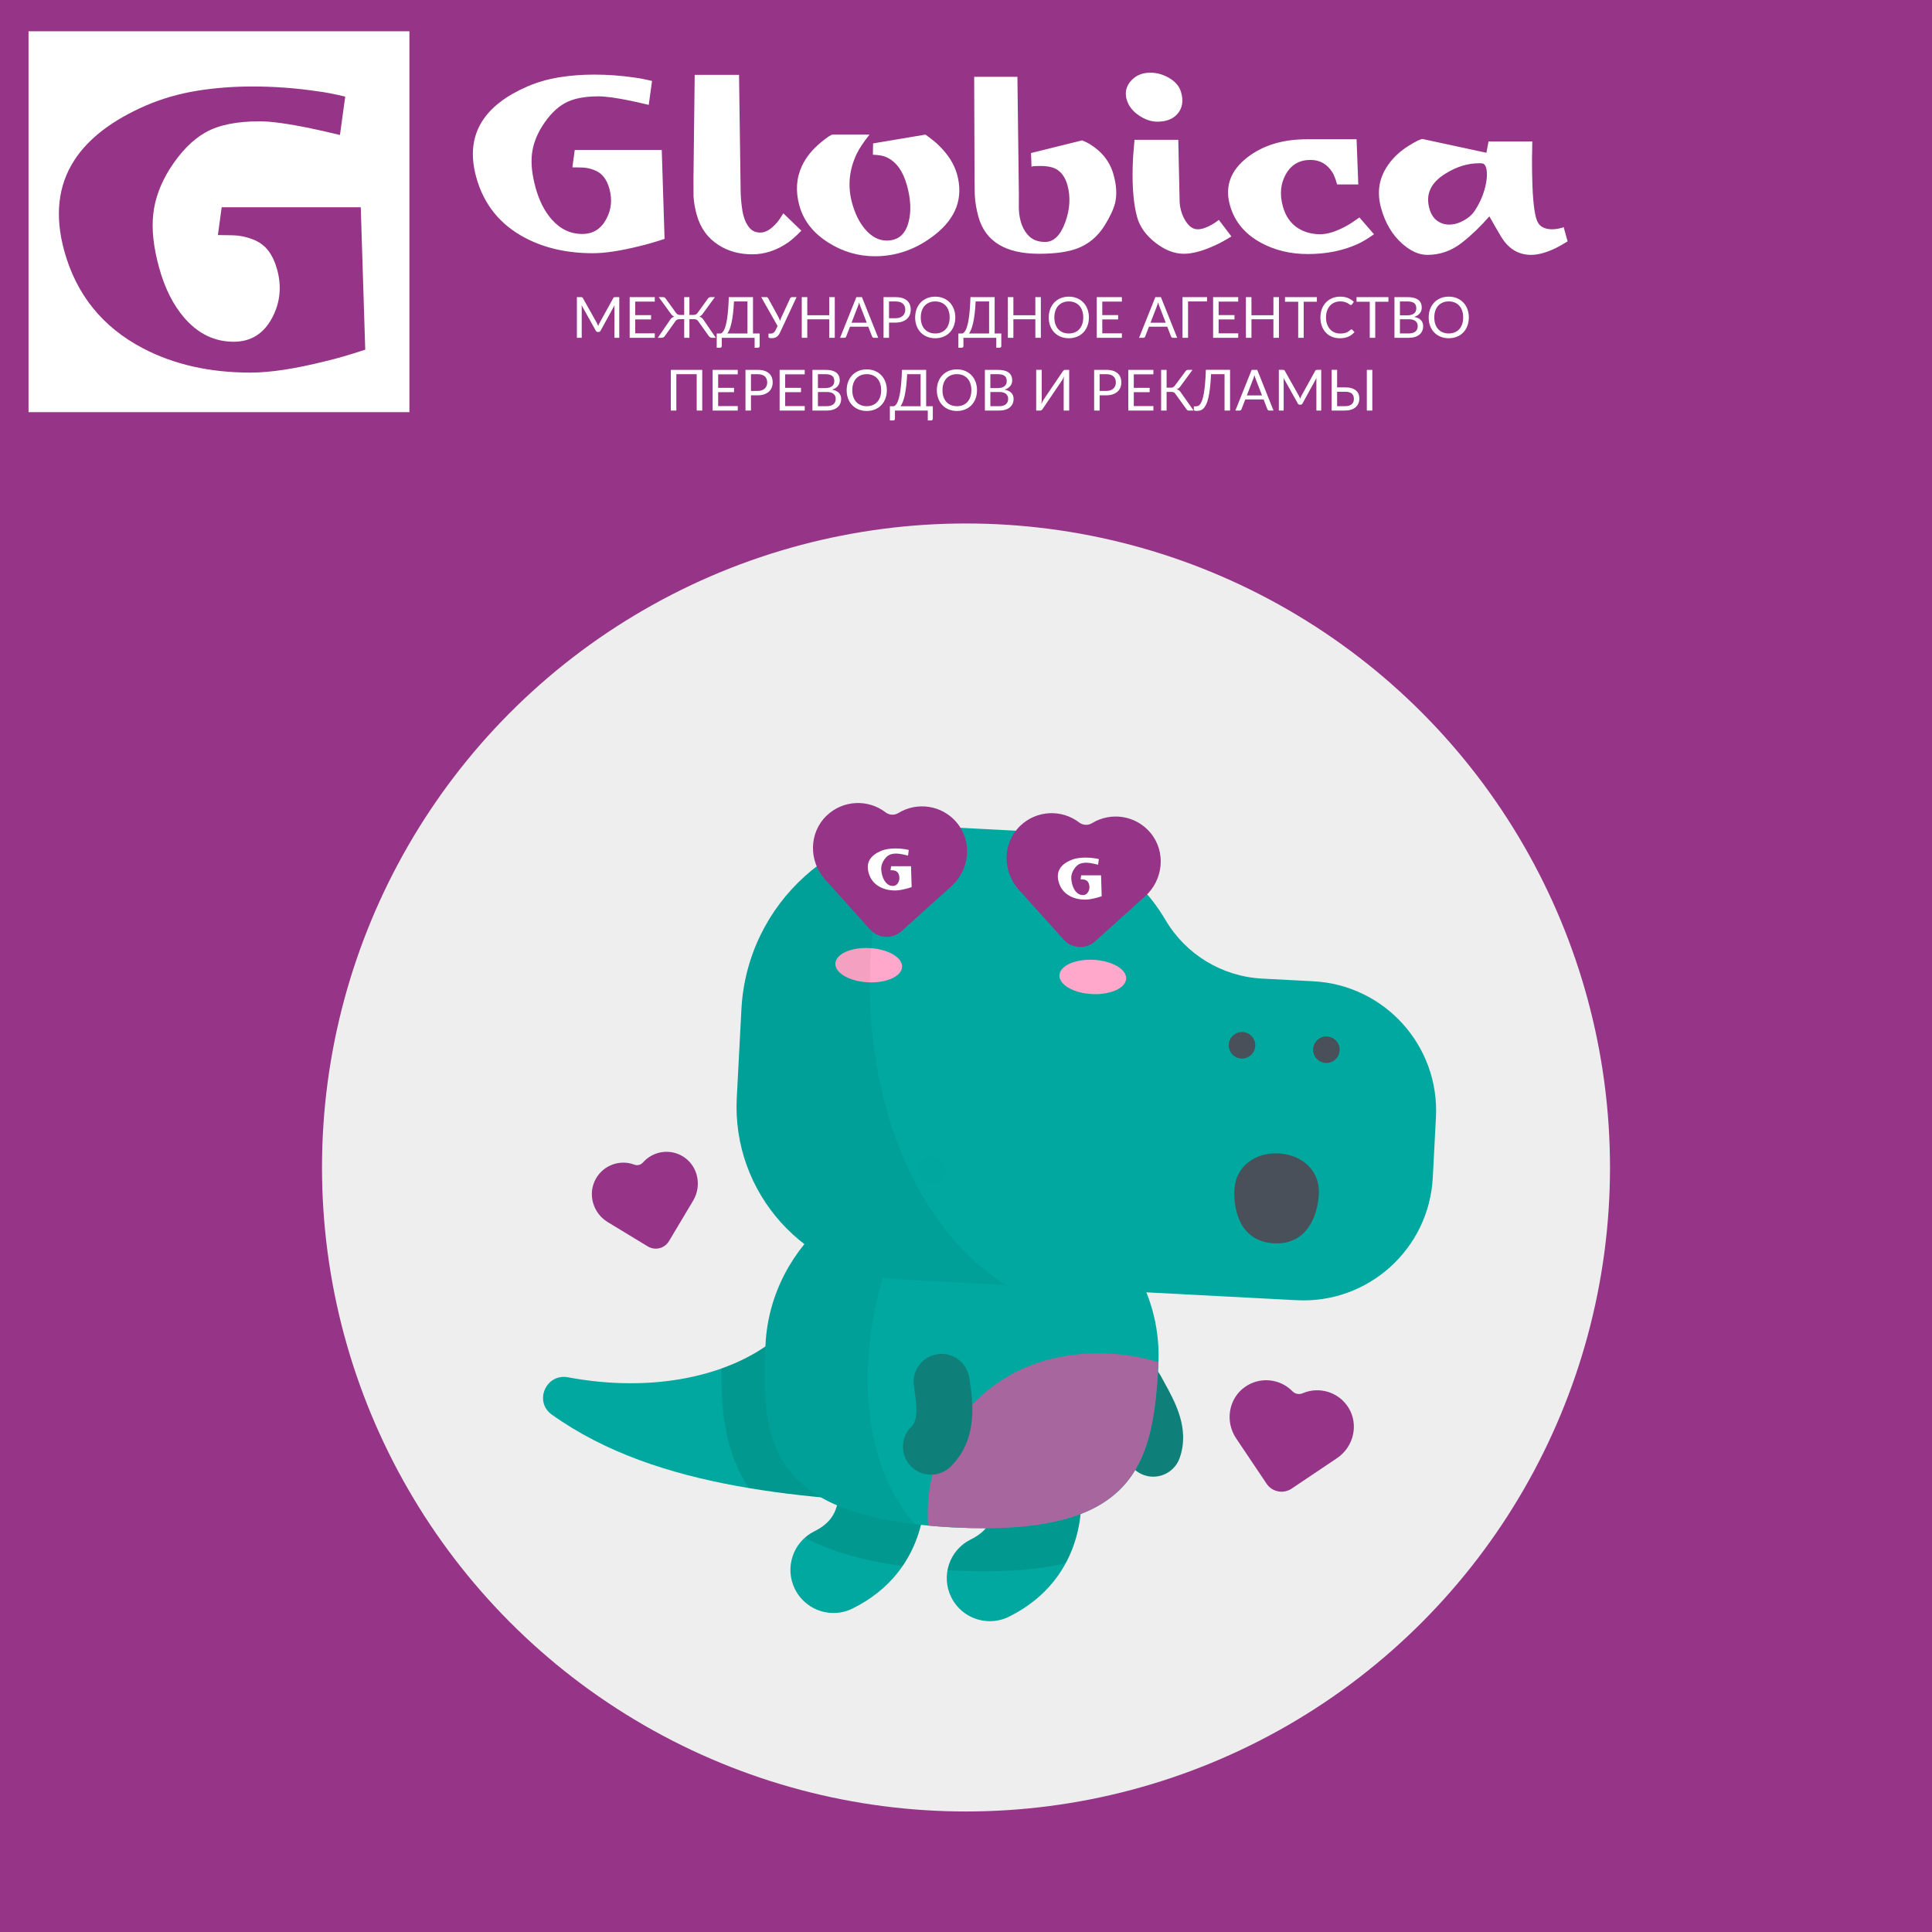 <?xml version="1.0" encoding="UTF-8"?> <svg xmlns="http://www.w3.org/2000/svg" width="2100" height="2100" viewBox="0 0 2100 2100" fill="none"> <rect width="2100" height="2100" fill="white"></rect> <path d="M2100 0H0V2100H2100V0Z" fill="#963488"></path> <circle cx="1050" cy="1269" r="700" fill="#EEEEEE"></circle> <path d="M648.833 351.206C649.08 351.699 649.316 352.215 649.543 352.76C649.77 353.305 649.997 353.851 650.224 354.386C650.427 353.831 650.644 353.276 650.871 352.726C651.098 352.181 651.344 351.665 651.614 351.173L666.629 323.967C666.875 323.494 667.155 323.205 667.455 323.103C667.754 323.002 668.164 322.949 668.7 322.949H673.118V367.198H667.865V334.684C667.865 334.25 667.875 333.787 667.899 333.295C667.918 332.802 667.947 332.296 667.991 331.779L652.821 359.448C652.348 360.375 651.629 360.838 650.658 360.838H649.794C648.829 360.838 648.104 360.375 647.631 359.448L632.124 331.688C632.187 332.223 632.235 332.749 632.269 333.261C632.298 333.777 632.307 334.245 632.307 334.684V367.198H627.055V322.949H631.472C632.008 322.949 632.418 323.002 632.708 323.103C632.998 323.205 633.273 323.494 633.543 323.967L648.838 351.202L648.833 351.206ZM711.703 322.949V327.827H690.416V342.526H707.657V347.221H690.416V362.319H711.732L711.703 367.198H684.425V322.949H711.703V322.949ZM720.692 322.949C721.329 322.949 721.914 323.103 722.44 323.422C722.966 323.74 723.386 324.184 723.714 324.739L734.804 340.084C735.441 340.991 736.122 341.585 736.832 341.884C737.542 342.183 738.367 342.337 739.313 342.337H743.702V322.944H749.355V342.337H753.773C754.7 342.337 755.511 342.183 756.216 341.884C756.916 341.585 757.597 340.991 758.253 340.084L769.348 324.739C769.676 324.184 770.111 323.74 770.647 323.422C771.182 323.103 771.757 322.949 772.375 322.949H777.068L764.153 340.644C763.579 341.507 762.98 342.217 762.362 342.772C761.744 343.327 760.991 343.761 760.107 344.07C761.116 344.378 762.009 344.842 762.796 345.469C763.579 346.096 764.298 346.95 764.959 348.022L778.091 367.198H774.103C773.239 367.198 772.486 367 771.844 366.623C771.207 366.242 770.69 365.731 770.299 365.07L759.084 349.382C758.529 348.519 757.901 347.891 757.186 347.51C756.477 347.129 755.569 346.946 754.478 346.946H749.351V367.203H743.697V346.946H738.599C737.488 346.946 736.581 347.129 735.871 347.51C735.161 347.891 734.524 348.519 733.969 349.382L722.754 365.07C722.382 365.726 721.88 366.242 721.243 366.623C720.605 367.005 719.852 367.198 718.983 367.198H714.966L728.127 348.022C728.784 346.95 729.508 346.096 730.28 345.469C731.053 344.842 731.927 344.378 732.916 344.07C732.052 343.761 731.309 343.331 730.691 342.772C730.073 342.217 729.474 341.507 728.9 340.644L716.014 322.949H720.682H720.692ZM818.472 322.949V362.503H825.699V376.183C825.699 376.718 825.526 377.152 825.173 377.481C824.821 377.809 824.357 377.978 823.783 377.978H820.229V367.203H784.546V376.187C784.546 376.723 784.372 377.157 784.01 377.485C783.653 377.814 783.185 377.982 782.629 377.982H779.047V362.512H783.556C784.194 362.203 784.836 361.697 785.473 361.012C786.11 360.322 786.728 359.332 787.317 358.049C787.906 356.765 788.452 355.149 788.969 353.19C789.485 351.235 789.953 348.837 790.378 346.005C790.798 343.172 791.16 339.872 791.469 336.084C791.778 332.296 792.015 327.924 792.179 322.959H818.472V322.949ZM797.804 327.673C797.557 332.735 797.205 337.174 796.746 340.981C796.283 344.789 795.737 348.084 795.119 350.873C794.501 353.663 793.811 356.003 793.048 357.885C792.285 359.767 791.474 361.311 790.61 362.507H812.452V327.678H797.809L797.804 327.673ZM837.475 362.628C837.991 362.628 838.503 362.57 839.02 362.454C839.536 362.343 840.029 362.146 840.502 361.856C840.975 361.566 841.429 361.18 841.863 360.693C842.293 360.211 842.689 359.603 843.036 358.859L845.199 354.353L827.404 322.949H832.994C833.53 322.949 833.95 323.074 834.259 323.33C834.568 323.591 834.834 323.929 835.061 324.339L846.001 344.412C846.764 345.874 847.382 347.356 847.855 348.856C848.062 348.113 848.309 347.375 848.598 346.632C848.888 345.889 849.206 345.151 849.554 344.407L858.853 324.334C859.017 323.986 859.273 323.663 859.616 323.378C859.953 323.089 860.378 322.944 860.895 322.944H865.839L847.859 361.422C847.304 362.633 846.706 363.632 846.059 364.428C845.407 365.219 844.707 365.847 843.968 366.31C843.225 366.773 842.423 367.101 841.559 367.299C840.695 367.497 839.768 367.598 838.778 367.598C837.663 367.598 836.813 367.497 836.215 367.299C835.616 367.101 835.321 366.816 835.321 366.426V362.628H837.484H837.475ZM907.359 367.198H901.363V347.061H877.479V367.198H871.482V322.949H877.479V342.68H901.363V322.949H907.359V367.198ZM954.595 367.198H949.96C949.424 367.198 948.995 367.063 948.662 366.797C948.333 366.527 948.087 366.189 947.918 365.779L943.781 355.096H923.914L919.771 365.779C919.651 366.151 919.414 366.479 919.062 366.768C918.714 367.058 918.265 367.203 917.729 367.203H913.128L930.832 322.954H936.886L954.59 367.203L954.595 367.198ZM925.584 350.767H942.11L935.158 332.764C934.931 332.228 934.714 331.611 934.501 330.911C934.284 330.211 934.057 329.458 933.83 328.657C933.623 329.463 933.42 330.211 933.203 330.921C932.985 331.63 932.758 332.262 932.531 332.798L925.579 350.767H925.584ZM966.332 350.647V367.198H960.369V322.949H973.439C976.239 322.949 978.682 323.267 980.748 323.919C982.819 324.565 984.528 325.492 985.89 326.689C987.251 327.881 988.27 329.323 988.936 331.012C989.607 332.701 989.935 334.583 989.935 336.663C989.935 338.718 989.573 340.605 988.854 342.313C988.135 344.021 987.082 345.493 985.692 346.728C984.301 347.964 982.583 348.919 980.531 349.609C978.484 350.299 976.113 350.651 973.434 350.651H966.327L966.332 350.647ZM966.332 345.889H973.439C975.148 345.889 976.664 345.662 977.972 345.208C979.28 344.755 980.381 344.118 981.279 343.302C982.172 342.492 982.843 341.522 983.297 340.393C983.751 339.259 983.978 338.014 983.978 336.658C983.978 333.84 983.114 331.635 981.371 330.052C979.628 328.464 976.982 327.673 973.439 327.673H966.332V345.889V345.889ZM1038.38 345.088C1038.38 348.403 1037.85 351.438 1036.8 354.208C1035.76 356.978 1034.27 359.366 1032.35 361.364C1030.44 363.362 1028.14 364.906 1025.45 366.006C1022.77 367.106 1019.79 367.661 1016.54 367.661C1013.28 367.661 1010.32 367.106 1007.64 366.006C1004.96 364.906 1002.67 363.362 1000.75 361.364C998.833 359.366 997.351 356.978 996.299 354.208C995.246 351.438 994.725 348.403 994.725 345.088C994.725 341.773 995.251 338.728 996.299 335.958C997.351 333.188 998.833 330.8 1000.75 328.793C1002.66 326.785 1004.96 325.231 1007.64 324.122C1010.32 323.007 1013.28 322.452 1016.54 322.452C1019.79 322.452 1022.77 323.007 1025.45 324.122C1028.14 325.236 1030.44 326.785 1032.35 328.793C1034.27 330.8 1035.75 333.188 1036.8 335.958C1037.86 338.728 1038.38 341.773 1038.38 345.088ZM1032.23 345.088C1032.23 342.371 1031.86 339.929 1031.12 337.768C1030.38 335.606 1029.33 333.772 1027.97 332.281C1026.61 330.79 1024.96 329.647 1023.03 328.841C1021.09 328.04 1018.93 327.639 1016.54 327.639C1014.17 327.639 1012.02 328.04 1010.08 328.841C1008.15 329.647 1006.5 330.79 1005.13 332.281C1003.76 333.772 1002.7 335.606 1001.96 337.768C1001.21 339.929 1000.85 342.371 1000.85 345.088C1000.85 347.805 1001.21 350.236 1001.96 352.384C1002.7 354.536 1003.76 356.36 1005.13 357.851C1006.5 359.342 1008.15 360.486 1010.08 361.277C1012.02 362.068 1014.17 362.474 1016.54 362.474C1018.93 362.474 1021.09 362.068 1023.03 361.277C1024.96 360.486 1026.61 359.342 1027.97 357.851C1029.33 356.36 1030.38 354.536 1031.12 352.384C1031.86 350.236 1032.23 347.805 1032.23 345.088ZM1081.14 322.944V362.498H1088.37V376.178C1088.37 376.713 1088.19 377.148 1087.84 377.476C1087.49 377.804 1087.03 377.973 1086.45 377.973H1082.9V367.198H1047.21V376.183C1047.21 376.718 1047.04 377.152 1046.68 377.481C1046.32 377.809 1045.85 377.978 1045.3 377.978H1041.71V362.507H1046.22C1046.86 362.199 1047.5 361.692 1048.14 361.007C1048.78 360.317 1049.4 359.328 1049.99 358.044C1050.57 356.76 1051.12 355.144 1051.63 353.185C1052.15 351.231 1052.62 348.832 1053.04 346C1053.47 343.167 1053.83 339.867 1054.13 336.079C1054.44 332.291 1054.68 327.919 1054.84 322.954H1081.13L1081.14 322.944ZM1060.47 327.668C1060.23 332.73 1059.87 337.169 1059.41 340.977C1058.95 344.784 1058.4 348.08 1057.78 350.869C1057.16 353.658 1056.47 355.998 1055.72 357.88C1054.95 359.762 1054.14 361.306 1053.27 362.503H1075.11V327.673H1060.47V327.668ZM1131.37 367.193H1125.38V347.057H1101.5V367.193H1095.5V322.944H1101.5V342.675H1125.38V322.944H1131.37V367.193ZM1183.59 345.083C1183.59 348.398 1183.06 351.433 1182.01 354.203C1180.96 356.973 1179.48 359.361 1177.56 361.359C1175.65 363.357 1173.35 364.901 1170.66 366.001C1167.97 367.101 1165 367.656 1161.75 367.656C1158.49 367.656 1155.53 367.101 1152.85 366.001C1150.17 364.901 1147.88 363.357 1145.96 361.359C1144.04 359.361 1142.56 356.973 1141.51 354.203C1140.46 351.433 1139.94 348.398 1139.94 345.083C1139.94 341.768 1140.47 338.723 1141.51 335.953C1142.57 333.184 1144.05 330.795 1145.96 328.788C1147.88 326.78 1150.17 325.227 1152.85 324.117C1155.53 323.002 1158.49 322.447 1161.75 322.447C1165 322.447 1167.97 323.002 1170.66 324.117C1173.35 325.231 1175.65 326.78 1177.56 328.788C1179.48 330.795 1180.96 333.184 1182.01 335.953C1183.06 338.723 1183.59 341.768 1183.59 345.083ZM1177.44 345.083C1177.44 342.366 1177.07 339.925 1176.33 337.763C1175.58 335.601 1174.54 333.767 1173.17 332.276C1171.81 330.785 1170.17 329.642 1168.23 328.836C1166.29 328.035 1164.13 327.634 1161.74 327.634C1159.37 327.634 1157.22 328.035 1155.28 328.836C1153.35 329.642 1151.7 330.785 1150.33 332.276C1148.96 333.767 1147.9 335.601 1147.16 337.763C1146.41 339.925 1146.04 342.366 1146.04 345.083C1146.04 347.8 1146.41 350.232 1147.16 352.379C1147.9 354.531 1148.96 356.355 1150.33 357.846C1151.69 359.337 1153.35 360.481 1155.28 361.272C1157.22 362.064 1159.37 362.469 1161.74 362.469C1164.13 362.469 1166.29 362.064 1168.23 361.272C1170.17 360.481 1171.81 359.337 1173.17 357.846C1174.53 356.355 1175.58 354.531 1176.33 352.379C1177.07 350.232 1177.44 347.8 1177.44 345.083ZM1219.43 322.939V327.818H1198.14V342.516H1215.38V347.211H1198.14V362.31H1219.45L1219.43 367.188H1192.15V322.939H1219.43ZM1279.58 367.188H1274.94C1274.41 367.188 1273.97 367.053 1273.64 366.788C1273.31 366.517 1273.07 366.18 1272.9 365.769L1268.76 355.086H1248.9L1244.75 365.769C1244.63 366.141 1244.4 366.469 1244.04 366.759C1243.69 367.048 1243.25 367.193 1242.71 367.193H1238.11L1255.81 322.944H1261.86L1279.57 367.193L1279.58 367.188ZM1250.57 350.758H1267.09L1260.14 332.754C1259.91 332.219 1259.7 331.601 1259.48 330.901C1259.27 330.202 1259.04 329.449 1258.81 328.648C1258.6 329.454 1258.4 330.202 1258.18 330.911C1257.97 331.62 1257.74 332.252 1257.51 332.788L1250.56 350.758H1250.57ZM1312.02 327.659H1291.35V367.183H1285.35V322.935H1312.01V327.659H1312.02ZM1345.87 322.935V327.813H1324.59V342.511H1341.83V347.206H1324.59V362.305H1345.91L1345.87 367.183H1318.6V322.935H1345.87V322.935ZM1390.15 367.183H1384.15V347.047H1360.27V367.183H1354.27V322.935H1360.27V342.665H1384.15V322.935H1390.15V367.183ZM1431.39 322.935V327.967H1417.06V367.183H1411.09V327.967H1396.73V322.935H1431.39ZM1469.02 358.044C1469.35 358.044 1469.64 358.174 1469.88 358.444L1472.26 361.007C1470.45 363.106 1468.25 364.742 1465.67 365.914C1463.08 367.087 1459.95 367.675 1456.29 367.675C1453.12 367.675 1450.23 367.12 1447.64 366.02C1445.04 364.92 1442.83 363.376 1440.99 361.388C1439.16 359.4 1437.74 357.026 1436.73 354.242C1435.72 351.462 1435.22 348.408 1435.22 345.073C1435.22 341.739 1435.75 338.68 1436.79 335.9C1437.85 333.121 1439.33 330.732 1441.23 328.739C1443.13 326.742 1445.41 325.188 1448.07 324.088C1450.72 322.988 1453.66 322.442 1456.87 322.442C1460.02 322.442 1462.8 322.944 1465.21 323.953C1467.62 324.961 1469.74 326.332 1471.57 328.059L1469.59 330.805C1469.47 331.012 1469.31 331.176 1469.12 331.311C1468.92 331.446 1468.66 331.519 1468.32 331.519C1467.95 331.519 1467.5 331.311 1466.96 330.911C1466.43 330.51 1465.73 330.066 1464.86 329.574C1464 329.082 1462.92 328.628 1461.62 328.228C1460.32 327.827 1458.73 327.63 1456.83 327.63C1454.54 327.63 1452.45 328.02 1450.56 328.812C1448.66 329.603 1447.04 330.756 1445.67 332.262C1444.3 333.763 1443.23 335.596 1442.47 337.758C1441.7 339.92 1441.32 342.361 1441.32 345.078C1441.32 347.838 1441.72 350.294 1442.51 352.456C1443.31 354.618 1444.39 356.442 1445.76 357.933C1447.13 359.424 1448.75 360.568 1450.61 361.354C1452.47 362.136 1454.48 362.527 1456.65 362.527C1457.96 362.527 1459.16 362.445 1460.22 362.29C1461.28 362.136 1462.26 361.899 1463.15 361.571C1464.05 361.243 1464.89 360.819 1465.66 360.317C1466.43 359.81 1467.19 359.217 1467.96 358.517C1468.3 358.208 1468.66 358.054 1469.01 358.054L1469.02 358.044ZM1509.15 322.935V327.967H1494.82V367.183H1488.86V327.967H1474.49V322.935H1509.15ZM1515.71 367.183V322.935H1529.83C1532.55 322.935 1534.89 323.205 1536.86 323.74C1538.83 324.276 1540.44 325.038 1541.71 326.028C1542.98 327.017 1543.91 328.218 1544.5 329.651C1545.1 331.085 1545.4 332.696 1545.4 334.491C1545.4 335.582 1545.23 336.634 1544.89 337.642C1544.55 338.651 1544.04 339.587 1543.35 340.451C1542.68 341.314 1541.82 342.086 1540.78 342.767C1539.74 343.447 1538.51 344.002 1537.12 344.436C1540.35 345.073 1542.79 346.236 1544.44 347.925C1546.08 349.614 1546.91 351.834 1546.91 354.594C1546.91 356.466 1546.57 358.174 1545.88 359.723C1545.18 361.267 1544.18 362.594 1542.85 363.704C1541.52 364.819 1539.88 365.673 1537.95 366.276C1536.01 366.884 1533.81 367.193 1531.33 367.193H1515.7L1515.71 367.183ZM1521.67 347.018V362.425H1531.24C1532.95 362.425 1534.42 362.228 1535.66 361.837C1536.9 361.446 1537.91 360.891 1538.71 360.177C1539.5 359.467 1540.08 358.623 1540.44 357.648C1540.82 356.669 1541 355.602 1541 354.425C1541 352.138 1540.18 350.328 1538.56 349.001C1536.93 347.674 1534.49 347.013 1531.23 347.013H1521.66L1521.67 347.018ZM1521.67 342.757H1529.58C1531.27 342.757 1532.74 342.574 1533.98 342.202C1535.23 341.831 1536.26 341.319 1537.07 340.658C1537.89 339.997 1538.48 339.196 1538.87 338.26C1539.27 337.324 1539.46 336.301 1539.46 335.191C1539.46 332.576 1538.68 330.66 1537.12 329.458C1535.55 328.252 1533.12 327.659 1529.83 327.659H1521.67V342.757H1521.67ZM1596.55 345.073C1596.55 348.388 1596.03 351.424 1594.98 354.193C1593.93 356.963 1592.45 359.352 1590.53 361.349C1588.61 363.347 1586.32 364.891 1583.63 365.991C1580.95 367.092 1577.97 367.646 1574.71 367.646C1571.46 367.646 1568.49 367.092 1565.81 365.991C1563.14 364.891 1560.84 363.347 1558.92 361.349C1557.01 359.352 1555.53 356.963 1554.48 354.193C1553.43 351.424 1552.9 348.388 1552.9 345.073C1552.9 341.758 1553.43 338.713 1554.48 335.944C1555.53 333.174 1557.01 330.785 1558.92 328.778C1560.84 326.771 1563.14 325.217 1565.81 324.107C1568.49 322.992 1571.46 322.438 1574.71 322.438C1577.97 322.438 1580.95 322.992 1583.63 324.107C1586.32 325.222 1588.61 326.771 1590.53 328.778C1592.45 330.785 1593.93 333.174 1594.98 335.944C1596.03 338.713 1596.55 341.758 1596.55 345.073ZM1590.41 345.073C1590.41 342.357 1590.04 339.915 1589.29 337.753C1588.55 335.591 1587.5 333.758 1586.14 332.267C1584.78 330.776 1583.13 329.632 1581.2 328.826C1579.26 328.025 1577.1 327.625 1574.71 327.625C1572.34 327.625 1570.19 328.025 1568.25 328.826C1566.31 329.632 1564.67 330.776 1563.29 332.267C1561.92 333.758 1560.87 335.591 1560.12 337.753C1559.38 339.915 1559.01 342.357 1559.01 345.073C1559.01 347.79 1559.38 350.222 1560.12 352.369C1560.87 354.521 1561.92 356.345 1563.29 357.836C1564.67 359.327 1566.31 360.471 1568.25 361.262C1570.19 362.054 1572.34 362.459 1574.71 362.459C1577.1 362.459 1579.26 362.054 1581.2 361.262C1583.13 360.471 1584.78 359.327 1586.14 357.836C1587.5 356.345 1588.55 354.521 1589.29 352.369C1590.04 350.222 1590.41 347.79 1590.41 345.073ZM763.308 446.252H757.283V406.727H735.161V446.252H729.165V402.003H763.303V446.252H763.308ZM801.898 402.003V406.882H780.611V421.58H797.852V426.275H780.611V441.373H801.927L801.898 446.252H774.615V402.003H801.898ZM816.266 429.701V446.252H810.303V402.003H823.372C826.173 402.003 828.615 402.322 830.682 402.973C832.753 403.62 834.462 404.546 835.824 405.743C837.185 406.935 838.204 408.377 838.87 410.066C839.541 411.755 839.869 413.637 839.869 415.717C839.869 417.772 839.507 419.659 838.788 421.367C838.068 423.076 837.016 424.547 835.626 425.783C834.235 427.013 832.516 427.973 830.464 428.663C828.417 429.353 826.047 429.701 823.367 429.701H816.261H816.266ZM816.266 424.948H823.372C825.081 424.948 826.592 424.721 827.906 424.267C829.214 423.814 830.315 423.177 831.213 422.361C832.106 421.546 832.777 420.581 833.231 419.447C833.685 418.313 833.912 417.073 833.912 415.712C833.912 412.889 833.047 410.689 831.305 409.106C829.562 407.519 826.916 406.727 823.372 406.727H816.266V424.943V424.948ZM874.688 402.003V406.882H853.402V421.58H870.642V426.275H853.402V441.373H874.722L874.693 446.252H847.411V402.003H874.693H874.688ZM883.089 446.252V402.003H897.21C899.929 402.003 902.275 402.273 904.245 402.809C906.215 403.345 907.827 404.107 909.097 405.096C910.362 406.081 911.289 407.287 911.887 408.72C912.486 410.153 912.78 411.765 912.78 413.56C912.78 414.65 912.616 415.698 912.274 416.711C911.936 417.719 911.419 418.655 910.738 419.524C910.062 420.388 909.203 421.16 908.165 421.84C907.122 422.521 905.896 423.076 904.501 423.51C907.731 424.147 910.173 425.31 911.82 426.999C913.466 428.687 914.292 430.907 914.292 433.667C914.292 435.539 913.954 437.248 913.258 438.797C912.568 440.341 911.559 441.668 910.231 442.778C908.904 443.892 907.267 444.746 905.331 445.349C903.395 445.957 901.194 446.266 898.717 446.266H883.084L883.089 446.252ZM889.051 426.087V441.494H898.625C900.334 441.494 901.807 441.296 903.043 440.905C904.279 440.514 905.297 439.96 906.089 439.245C906.886 438.536 907.46 437.692 907.827 436.712C908.199 435.732 908.382 434.666 908.382 433.489C908.382 431.206 907.566 429.392 905.939 428.065C904.312 426.738 901.874 426.077 898.615 426.077H889.042L889.051 426.087ZM889.051 421.826H896.959C898.649 421.826 900.122 421.642 901.367 421.271C902.613 420.899 903.641 420.388 904.457 419.727C905.268 419.066 905.867 418.265 906.258 417.329C906.649 416.392 906.847 415.374 906.847 414.264C906.847 411.649 906.06 409.733 904.501 408.532C902.932 407.326 900.503 406.732 897.21 406.732H889.056V421.831L889.051 421.826ZM963.937 424.142C963.937 427.457 963.411 430.492 962.363 433.262C961.311 436.032 959.829 438.42 957.912 440.418C955.995 442.416 953.702 443.96 951.013 445.06C948.328 446.16 945.35 446.715 942.096 446.715C938.842 446.715 935.877 446.16 933.198 445.06C930.523 443.96 928.225 442.416 926.308 440.418C924.392 438.42 922.909 436.032 921.862 433.262C920.809 430.492 920.288 427.457 920.288 424.142C920.288 420.827 920.814 417.782 921.862 415.012C922.914 412.243 924.396 409.854 926.308 407.847C928.225 405.839 930.523 404.286 933.198 403.176C935.877 402.061 938.842 401.506 942.096 401.506C945.35 401.506 948.328 402.061 951.013 403.176C953.702 404.286 955.995 405.839 957.912 407.847C959.829 409.854 961.311 412.243 962.363 415.012C963.416 417.777 963.937 420.827 963.937 424.142V424.142ZM957.791 424.142C957.791 421.425 957.419 418.984 956.681 416.822C955.937 414.665 954.89 412.831 953.528 411.335C952.167 409.844 950.52 408.701 948.584 407.895C946.648 407.094 944.485 406.693 942.096 406.693C939.725 406.693 937.577 407.094 935.641 407.895C933.705 408.701 932.058 409.84 930.687 411.335C929.316 412.826 928.259 414.66 927.515 416.822C926.772 418.984 926.4 421.425 926.4 424.142C926.4 426.859 926.772 429.291 927.515 431.438C928.259 433.59 929.316 435.414 930.687 436.905C932.058 438.396 933.705 439.54 935.641 440.331C937.577 441.122 939.73 441.523 942.096 441.523C944.485 441.523 946.648 441.122 948.584 440.331C950.52 439.54 952.167 438.396 953.528 436.905C954.89 435.414 955.937 433.59 956.681 431.438C957.419 429.291 957.791 426.859 957.791 424.142V424.142ZM1006.7 402.003V441.557H1013.93V455.237C1013.93 455.772 1013.75 456.207 1013.4 456.535C1013.05 456.863 1012.58 457.027 1012.01 457.027H1008.46V446.252H972.772V455.237C972.772 455.772 972.598 456.207 972.236 456.535C971.874 456.863 971.411 457.027 970.856 457.027H967.268V441.557H971.782C972.42 441.248 973.057 440.741 973.699 440.056C974.336 439.366 974.954 438.377 975.543 437.093C976.132 435.805 976.678 434.193 977.19 432.234C977.706 430.28 978.18 427.882 978.6 425.049C979.024 422.217 979.382 418.916 979.691 415.128C980 411.34 980.236 406.968 980.4 402.003H1006.69H1006.7ZM986.025 406.727C985.779 411.789 985.426 416.228 984.968 420.036C984.504 423.843 983.959 427.139 983.341 429.928C982.723 432.717 982.032 435.052 981.274 436.939C980.511 438.821 979.695 440.365 978.831 441.562H1000.67V406.732H986.025V406.727ZM1061.97 424.142C1061.97 427.457 1061.44 430.492 1060.39 433.262C1059.35 436.032 1057.86 438.42 1055.94 440.418C1054.03 442.416 1051.73 443.96 1049.04 445.06C1046.36 446.16 1043.38 446.715 1040.13 446.715C1036.87 446.715 1033.91 446.16 1031.23 445.06C1028.55 443.96 1026.26 442.416 1024.34 440.418C1022.42 438.42 1020.94 436.032 1019.89 433.262C1018.84 430.492 1018.31 427.457 1018.31 424.142C1018.31 420.827 1018.84 417.782 1019.89 415.012C1020.94 412.243 1022.42 409.854 1024.34 407.847C1026.25 405.839 1028.55 404.286 1031.23 403.176C1033.91 402.061 1036.87 401.506 1040.13 401.506C1043.38 401.506 1046.36 402.061 1049.04 403.176C1051.73 404.286 1054.03 405.839 1055.94 407.847C1057.86 409.854 1059.34 412.243 1060.39 415.012C1061.45 417.777 1061.97 420.827 1061.97 424.142V424.142ZM1055.82 424.142C1055.82 421.425 1055.45 418.984 1054.71 416.822C1053.97 414.665 1052.92 412.831 1051.56 411.335C1050.2 409.844 1048.55 408.701 1046.62 407.895C1044.68 407.094 1042.52 406.693 1040.13 406.693C1037.76 406.693 1035.61 407.094 1033.67 407.895C1031.74 408.701 1030.09 409.84 1028.72 411.335C1027.35 412.826 1026.29 414.66 1025.55 416.822C1024.8 418.984 1024.44 421.425 1024.44 424.142C1024.44 426.859 1024.8 429.291 1025.55 431.438C1026.29 433.59 1027.35 435.414 1028.72 436.905C1030.09 438.396 1031.74 439.54 1033.67 440.331C1035.61 441.122 1037.76 441.523 1040.13 441.523C1042.52 441.523 1044.68 441.122 1046.62 440.331C1048.55 439.54 1050.2 438.396 1051.56 436.905C1052.92 435.414 1053.97 433.59 1054.71 431.438C1055.45 429.291 1055.82 426.859 1055.82 424.142V424.142ZM1070.53 446.252V402.003H1084.65C1087.37 402.003 1089.71 402.273 1091.68 402.809C1093.65 403.345 1095.26 404.107 1096.53 405.096C1097.8 406.081 1098.72 407.287 1099.32 408.72C1099.92 410.153 1100.21 411.765 1100.21 413.56C1100.21 414.65 1100.05 415.698 1099.71 416.711C1099.37 417.719 1098.86 418.655 1098.18 419.524C1097.5 420.388 1096.65 421.16 1095.6 421.84C1094.56 422.521 1093.34 423.076 1091.93 423.51C1095.16 424.147 1097.61 425.31 1099.25 426.999C1100.91 428.687 1101.73 430.907 1101.73 433.667C1101.73 435.539 1101.39 437.248 1100.7 438.797C1100.01 440.341 1099 441.668 1097.67 442.778C1096.34 443.892 1094.71 444.746 1092.77 445.349C1090.83 445.957 1088.63 446.266 1086.16 446.266H1070.53V446.252ZM1076.49 426.087V441.494H1086.07C1087.78 441.494 1089.25 441.296 1090.49 440.905C1091.72 440.514 1092.74 439.96 1093.53 439.245C1094.33 438.536 1094.9 437.692 1095.28 436.712C1095.65 435.732 1095.83 434.666 1095.83 433.489C1095.83 431.206 1095.02 429.392 1093.39 428.065C1091.77 426.738 1089.32 426.077 1086.07 426.077H1076.49V426.087ZM1076.49 421.826H1084.4C1086.09 421.826 1087.56 421.642 1088.81 421.271C1090.05 420.899 1091.09 420.388 1091.9 419.727C1092.71 419.066 1093.31 418.265 1093.7 417.329C1094.09 416.392 1094.29 415.374 1094.29 414.264C1094.29 411.649 1093.5 409.733 1091.94 408.532C1090.38 407.326 1087.94 406.732 1084.65 406.732H1076.49V421.831V421.826ZM1155.03 403.885C1155.32 403.412 1155.69 402.978 1156.14 402.587C1156.6 402.196 1157.12 401.998 1157.72 401.998H1162.16V446.247H1156.17V414.81C1156.17 413.946 1156.19 413.029 1156.23 412.074C1156.27 411.118 1156.36 410.105 1156.5 409.034C1156.16 409.96 1155.78 410.814 1155.38 411.606C1154.98 412.402 1154.58 413.097 1154.19 413.695L1133.43 444.355C1133.14 444.828 1132.77 445.263 1132.32 445.653C1131.86 446.044 1131.34 446.242 1130.74 446.242H1126.29V401.993H1132.29V433.46C1132.29 434.343 1132.27 435.26 1132.22 436.22C1132.19 437.175 1132.09 438.208 1131.94 439.298C1132.29 438.353 1132.67 437.479 1133.08 436.683C1133.48 435.892 1133.87 435.182 1134.26 434.541L1155.03 403.88V403.885ZM1195.25 429.696V446.247H1189.28V401.998H1202.35C1205.15 401.998 1207.59 402.317 1209.66 402.968C1211.73 403.615 1213.44 404.541 1214.81 405.738C1216.16 406.93 1217.18 408.373 1217.85 410.062C1218.52 411.75 1218.85 413.632 1218.85 415.712C1218.85 417.768 1218.49 419.654 1217.77 421.363C1217.05 423.071 1216 424.542 1214.61 425.778C1213.22 427.008 1211.5 427.968 1209.45 428.658C1207.4 429.349 1205.03 429.696 1202.35 429.696H1195.24H1195.25ZM1195.25 424.943H1202.36C1204.07 424.943 1205.58 424.716 1206.89 424.263C1208.2 423.809 1209.3 423.172 1210.19 422.357C1211.09 421.541 1211.76 420.576 1212.21 419.442C1212.67 418.308 1212.89 417.068 1212.89 415.707C1212.89 412.884 1212.03 410.684 1210.29 409.101C1208.55 407.514 1205.9 406.722 1202.36 406.722H1195.25V424.938V424.943ZM1253.67 401.998V406.877H1232.38V421.575H1249.62V426.27H1232.38V441.369H1253.7L1253.67 446.247H1226.39V401.998H1253.67V401.998ZM1268.04 421.391H1272.64C1273.57 421.391 1274.36 421.247 1275.01 420.957C1275.66 420.668 1276.29 420.103 1276.94 419.259L1288.52 403.697C1288.83 403.205 1289.21 402.794 1289.66 402.471C1290.1 402.153 1290.61 401.998 1291.21 401.998H1296.25L1282.87 420.185C1282.35 420.928 1281.78 421.536 1281.13 422.009C1280.48 422.482 1279.76 422.854 1278.98 423.119C1280.07 423.408 1280.99 423.862 1281.73 424.489C1282.47 425.117 1283.19 425.99 1283.89 427.105L1297.42 446.252H1292.05C1291.45 446.252 1290.94 446.088 1290.52 445.764C1290.1 445.446 1289.7 444.983 1289.33 444.365L1277.62 428.157C1277.09 427.351 1276.51 426.786 1275.89 426.468C1275.28 426.149 1274.43 425.995 1273.36 425.995H1268.05V446.252H1262.08V402.003H1268.05V421.396L1268.04 421.391ZM1337.02 401.998V446.247H1331.03V406.722H1316.38C1316.1 412.407 1315.71 417.333 1315.23 421.512C1314.75 425.691 1314.16 429.262 1313.47 432.224C1312.78 435.187 1312 437.6 1311.12 439.458C1310.25 441.32 1309.29 442.792 1308.25 443.863C1307.21 444.934 1306.09 445.663 1304.89 446.054C1303.7 446.445 1302.43 446.643 1301.09 446.643C1299.98 446.643 1299.12 446.541 1298.53 446.343C1297.93 446.146 1297.63 445.856 1297.63 445.47V441.673H1299.79C1300.62 441.673 1301.43 441.508 1302.23 441.19C1303.04 440.872 1303.81 440.235 1304.55 439.265C1305.3 438.295 1306 436.92 1306.65 435.129C1307.31 433.339 1307.91 430.97 1308.44 428.026C1308.98 425.083 1309.44 421.478 1309.83 417.227C1310.22 412.976 1310.52 407.9 1310.73 401.993H1337.02L1337.02 401.998ZM1384.26 446.247H1379.63C1379.09 446.247 1378.66 446.112 1378.33 445.847C1378 445.576 1377.75 445.238 1377.59 444.828L1373.45 434.145H1353.58L1349.44 444.828C1349.32 445.195 1349.08 445.528 1348.73 445.818C1348.38 446.107 1347.94 446.252 1347.4 446.252H1342.8L1360.5 402.003H1366.56L1384.26 446.252L1384.26 446.247ZM1355.25 429.817H1371.78L1364.83 411.813C1364.6 411.278 1364.38 410.66 1364.17 409.96C1363.95 409.265 1363.73 408.513 1363.5 407.707C1363.29 408.513 1363.09 409.265 1362.87 409.975C1362.66 410.684 1362.43 411.316 1362.2 411.847L1355.25 429.817V429.817ZM1411.82 430.251C1412.06 430.743 1412.3 431.259 1412.53 431.805C1412.75 432.35 1412.98 432.895 1413.21 433.431C1413.42 432.876 1413.63 432.316 1413.86 431.771C1414.08 431.226 1414.33 430.709 1414.6 430.217L1429.61 403.012C1429.86 402.539 1430.14 402.249 1430.44 402.148C1430.74 402.047 1431.15 401.993 1431.69 401.993H1436.1V446.242H1430.85V413.724C1430.85 413.29 1430.86 412.831 1430.88 412.334C1430.9 411.842 1430.93 411.335 1430.98 410.824L1415.81 438.493C1415.33 439.419 1414.61 439.882 1413.64 439.882H1412.78C1411.81 439.882 1411.09 439.419 1410.62 438.493L1395.1 410.732C1395.17 411.268 1395.22 411.789 1395.25 412.305C1395.28 412.822 1395.29 413.29 1395.29 413.724V446.242H1390.03V401.993H1394.45C1394.99 401.993 1395.4 402.047 1395.69 402.148C1395.98 402.249 1396.25 402.539 1396.52 403.012L1411.82 430.246V430.251Z" fill="white"></path> <path d="M1453.39 401.995V421.046H1462.01C1464.71 421.046 1467.03 421.335 1468.99 421.919C1470.94 422.508 1472.56 423.328 1473.83 424.39C1475.1 425.451 1476.04 426.715 1476.64 428.178C1477.25 429.64 1477.55 431.232 1477.55 432.964C1477.55 435.001 1477.21 436.834 1476.51 438.47C1475.83 440.106 1474.82 441.505 1473.49 442.659C1472.16 443.812 1470.52 444.695 1468.59 445.312C1466.65 445.93 1464.45 446.239 1461.97 446.239H1447.42V401.99H1453.38L1453.39 401.995ZM1453.39 425.803V441.491H1461.98C1463.69 441.491 1465.16 441.293 1466.39 440.902C1467.61 440.511 1468.61 439.966 1469.38 439.276C1470.15 438.586 1470.72 437.751 1471.08 436.776C1471.44 435.797 1471.61 434.73 1471.61 433.558C1471.61 432.323 1471.44 431.222 1471.08 430.262C1470.72 429.307 1470.15 428.491 1469.38 427.825C1468.61 427.155 1467.61 426.653 1466.4 426.31C1465.18 425.972 1463.72 425.803 1462.01 425.803H1453.39V425.803ZM1491.66 446.249H1485.67V402H1491.66V446.249Z" fill="white"></path> <path d="M708.742 87.975L705.154 114.003C696.821 112.006 690.222 110.515 685.355 109.516C669.906 106.326 658.295 104.729 650.512 104.729C634.952 104.729 622.718 107.224 613.82 112.208C604.922 117.193 596.782 125.473 589.4 137.04C583.032 147.212 579.281 157.48 578.156 167.85C577.031 178.219 578.368 190.288 582.168 204.045C586.025 218.005 591.756 229.373 599.37 238.146C608.731 248.916 619.893 254.301 632.866 254.301C644.636 254.301 653.399 248.815 659.149 237.847C664.518 227.675 665.609 216.808 662.413 205.237C660.979 200.049 658.946 195.764 656.315 192.372C653.679 188.985 650.135 186.437 645.674 184.743C641.218 183.05 636.728 182.147 632.209 182.051C627.695 181.949 624.335 181.901 622.143 181.901L624.716 163.053H719.3L722.347 259.677C711.368 263.267 702.402 265.858 695.46 267.455C674.743 272.642 657.701 275.234 644.332 275.234C616.596 275.234 592.234 269.747 571.247 258.779C543.733 244.419 525.874 222.386 517.667 192.667C511.111 168.935 513.346 148.49 524.373 131.341C534.01 116.382 550.318 103.918 573.309 93.949C584.012 89.36 595.425 86.069 607.544 84.076C619.662 82.079 632.407 81.085 645.776 81.085C660.544 81.085 675.308 82.18 690.086 84.376C695.04 84.974 701.258 86.171 708.737 87.966L708.742 87.975ZM871.022 250.711C865.436 256.497 860.633 260.782 856.616 263.575C844.218 272.15 831.236 276.435 817.664 276.435C803.895 276.435 791.816 273.144 781.416 266.562C769.346 258.987 761.298 247.917 757.281 233.359C755.35 226.377 754.206 219.698 753.839 213.314C753.801 211.717 753.776 205.135 753.772 193.569L755.109 81.389H803.296L805.087 210.323C805.227 213.71 805.546 217.749 806.039 222.439C806.536 227.125 807.279 231.265 808.274 234.855C809.761 240.24 811.958 244.578 814.859 247.869C817.761 251.16 821.609 252.805 826.398 252.805C832.187 252.805 838.106 249.316 844.16 242.334C846.149 240.139 848.577 236.65 851.445 231.863L871.018 250.711H871.022ZM1040.28 189.487C1047.34 215.061 1039.32 236.954 1016.22 255.15C996.384 270.756 974.687 278.534 951.142 278.534C932.984 278.534 916.168 273.646 900.7 263.875C884.067 253.505 873.465 240.042 868.893 223.491C864.596 207.934 865.519 193.574 871.66 180.415C876.053 171.039 882.967 162.465 892.391 154.686C899.232 149.103 903.447 146.309 905.04 146.309H945.145C938.623 154.488 933.969 161.466 931.173 167.251C922.85 184.801 921.199 202.65 926.21 220.798C929.349 232.167 933.906 241.441 939.883 248.617C947.043 257.191 955.009 261.481 963.786 261.481C976.155 261.481 984.092 254.803 987.568 241.388C990.6 229.972 990.031 216.711 985.83 201.502C981.519 185.897 974.123 175.725 963.607 170.89C960.175 169.297 955.236 168.395 948.795 168.197L948.984 155.883L1005.9 146.309C1012.1 150.695 1016.84 154.488 1020.13 157.726C1030.46 167.7 1037.18 178.268 1040.27 189.487H1040.28ZM1210.42 189.984C1213.56 201.352 1214.15 211.423 1212.18 220.195C1210.52 227.178 1206.57 235.651 1200.35 245.625C1192.97 257.191 1183.33 265.269 1171.43 269.853C1161.15 273.844 1147.14 275.837 1129.38 275.837C1092.87 275.837 1070.89 262.374 1063.45 235.453C1061.19 227.274 1059.89 219.298 1059.53 211.519C1059.54 210.125 1059.47 205.14 1059.29 196.561L1058.89 83.483H1105.88L1107.47 210.622C1107.41 217.599 1107.39 222.589 1107.42 225.58C1107.45 230.768 1108.13 235.752 1109.45 240.539C1111.27 247.121 1114.31 252.506 1118.55 256.69C1122.8 260.878 1128.62 262.972 1136.01 262.972C1145.38 262.972 1152.66 255.893 1157.82 241.736C1163 227.573 1163.81 214.115 1160.29 201.352C1158.19 193.772 1154.68 188.29 1149.76 184.898C1147.52 183.3 1144.81 182.157 1141.62 181.457C1138.44 180.758 1134.95 180.41 1131.16 180.41C1127.17 180.41 1124.4 180.511 1122.86 180.709C1122.46 180.709 1121.91 180.907 1121.22 181.308L1120.68 166.349L1176.15 152.587C1179.72 153.982 1182.6 155.381 1184.78 156.775C1198.02 164.95 1206.56 176.019 1210.42 189.979V189.984ZM1283.89 100.54C1286.42 109.714 1285.22 117.294 1280.29 123.278C1275.36 129.261 1267.9 132.253 1257.93 132.253C1251.14 132.253 1244.36 129.908 1237.58 125.222C1230.79 120.537 1226.47 114.804 1224.6 108.02C1222.5 100.439 1224.08 93.708 1229.35 87.826C1234.6 81.944 1241.62 79 1250.41 79C1257.59 79 1264.53 80.993 1271.21 84.984C1277.9 88.974 1282.13 94.156 1283.89 100.54H1283.89ZM1338.48 256.994C1331.65 261.182 1326.02 264.27 1321.59 266.268C1307.98 272.652 1296.4 275.842 1286.82 275.842C1276.44 275.842 1266.1 271.803 1255.78 263.725C1245.47 255.647 1238.88 246.421 1236.02 236.051C1232.22 222.29 1230.6 204.141 1231.16 181.607C1231.32 174.229 1231.98 164.356 1233.16 151.989H1280.74L1282.23 220.195C1282.4 222.989 1282.93 225.981 1283.8 229.171C1285.29 234.556 1287.63 239.241 1290.83 243.232C1294.03 247.222 1297.72 249.215 1301.91 249.215C1306.3 249.215 1311.43 247.521 1317.27 244.129C1319.19 243.13 1321.72 241.437 1324.85 239.043L1338.49 256.994H1338.48ZM1474.53 151.395L1476.4 200.455H1453.36C1451.71 194.471 1450 190.085 1448.22 187.291C1442.55 178.316 1434.63 173.828 1424.45 173.828C1412.48 173.828 1403.57 178.962 1397.73 189.231C1391.89 199.504 1390.78 211.22 1394.42 224.384C1397.28 234.753 1402.62 242.532 1410.44 247.719C1417.49 252.308 1425.71 254.6 1435.09 254.6C1443.07 254.6 1452.53 251.609 1463.44 245.625C1467.08 243.632 1471.81 240.539 1477.64 236.351L1493.46 254.6C1486.8 259.387 1480.81 262.977 1475.48 265.37C1459.5 272.551 1441.54 276.141 1421.58 276.141C1402.63 276.141 1385.64 272.054 1370.61 263.875C1352.99 254.301 1341.74 240.64 1336.83 222.888C1331.21 202.544 1337.52 185.293 1355.76 171.136C1372.68 157.972 1394.2 151.39 1420.34 151.39H1474.52L1474.53 151.395ZM1703.92 262.379C1698.63 265.617 1694.32 268.063 1690.98 269.708C1680.76 274.597 1671.86 277.038 1664.27 277.038C1650.1 277.038 1639 270.056 1630.95 256.096C1626.85 249.215 1622.83 242.238 1618.88 235.154C1609.34 246.122 1599.49 255.594 1589.32 263.575C1578.03 272.551 1565.4 277.038 1551.44 277.038C1542.26 277.038 1533.02 272.85 1523.72 264.473C1513.1 254.899 1505.58 242.136 1501.17 226.179C1496.82 210.424 1498.54 196.064 1506.33 183.103C1512.21 173.331 1520.43 165.152 1530.98 158.575C1538.98 153.591 1544.08 151.096 1546.28 151.096L1615.66 166.055L1617.96 153.788H1665.55C1665.22 167.748 1665.12 178.615 1665.28 186.394C1665.61 210.723 1667.07 227.578 1669.66 236.949C1670.93 241.533 1673.06 244.728 1676.05 246.518C1679.04 248.313 1682.63 249.21 1686.82 249.21C1690.21 249.21 1693.67 248.713 1697.18 247.714C1697.78 247.714 1698.6 247.415 1699.63 246.817L1703.93 262.369L1703.92 262.379ZM1613.06 178.316C1612.3 177.718 1610.62 177.418 1608.02 177.418C1595.45 177.418 1583.13 181.206 1571.06 188.787C1555.2 198.558 1549.39 211.124 1553.63 226.478C1555.28 232.461 1558.06 236.901 1561.95 239.791C1565.84 242.682 1570.18 244.129 1574.97 244.129C1580.35 244.129 1585.73 242.633 1591.09 239.642C1596.45 236.65 1600.52 232.963 1603.3 228.572C1608.48 220.596 1612.15 212.219 1614.31 203.446C1616.48 194.669 1616.82 187.59 1615.33 182.205C1614.94 180.811 1614.18 179.513 1613.06 178.316V178.316Z" fill="white"></path> <rect x="31" y="34" width="414" height="414" fill="white"></rect> <path d="M375.244 105.024L369.512 146.717C356.194 143.52 345.651 141.128 337.868 139.526C313.18 134.413 294.616 131.86 282.179 131.86C257.307 131.86 237.754 135.854 223.53 143.838C209.306 151.823 196.297 165.085 184.504 183.611C174.322 199.905 168.335 216.357 166.535 232.97C164.736 249.579 166.872 268.909 172.945 290.953C179.109 313.312 188.271 331.527 200.441 345.579C215.402 362.832 233.245 371.456 253.978 371.456C272.793 371.456 286.798 362.671 295.984 345.1C304.566 328.809 306.311 311.395 301.202 292.87C298.913 284.563 295.662 277.695 291.456 272.263C287.249 266.831 281.583 262.759 274.456 260.045C267.328 257.331 260.153 255.894 252.935 255.733C245.717 255.572 240.354 255.493 236.845 255.493L240.961 225.304H392.131L397 380.085C379.451 385.834 365.129 389.99 354.029 392.542C320.919 400.849 293.683 405 272.311 405C227.984 405 189.044 396.214 155.499 378.647C111.524 355.645 82.978 320.346 69.859 272.742C59.383 234.729 62.955 201.979 80.575 174.507C95.979 150.546 122.047 130.583 158.784 114.607C175.894 107.259 194.137 101.988 213.509 98.791C232.881 95.598 253.249 94 274.612 94C298.215 94 321.821 95.76 345.431 99.274C353.347 100.237 363.282 102.149 375.236 105.024H375.244Z" fill="#963488"></path> <path d="M1251.95 1605.05C1249.08 1604.9 1246.18 1604.34 1243.33 1603.32C1227.49 1597.69 1219.22 1580.28 1224.86 1564.44C1226.94 1558.62 1218.57 1543.44 1212.46 1532.36C1210.95 1529.62 1209.45 1526.9 1208.01 1524.2C1200.1 1509.37 1205.71 1490.93 1220.54 1483.02C1235.37 1475.11 1253.81 1480.72 1261.72 1495.55C1263.03 1498.01 1264.39 1500.48 1265.77 1502.97C1277.46 1524.18 1293.47 1553.22 1282.21 1584.86C1277.58 1597.84 1265.05 1605.74 1251.95 1605.05Z" fill="#0F8079"></path> <path d="M1020.35 1636.16C878.513 1628.72 715.284 1620.17 599.787 1537.61C580.023 1523.49 593.503 1492.58 617.38 1497.05C711.348 1514.64 792.098 1494.72 839.468 1458.07L1020.35 1636.16Z" fill="#00A89F"></path> <path opacity="0.1" d="M784.27 1487.46C783.477 1532.84 788.06 1578.42 814.011 1617.48C882.744 1628.95 953.89 1632.67 1020.34 1636.16L839.458 1458.08C824.276 1469.82 805.648 1479.83 784.27 1487.46Z" fill="black"></path> <path d="M903.559 1753.19C887.227 1752.33 871.819 1742.93 864.029 1727.24C852.528 1704.08 861.981 1675.98 885.141 1664.48C900.122 1657.04 907.996 1647.14 910.678 1632.38C913.155 1618.75 910.153 1605.43 909.214 1602.61C900.724 1578.18 913.651 1551.52 938.079 1543.03C962.499 1534.53 989.197 1547.48 997.689 1571.91C1014.51 1620.33 1009.52 1707.27 926.793 1748.35C919.322 1752.07 911.333 1753.59 903.559 1753.19Z" fill="#00A89F"></path> <path d="M1073.51 1762.09C1057.18 1761.24 1041.77 1751.84 1033.98 1736.15C1022.48 1712.98 1031.93 1684.88 1055.09 1673.38C1070.07 1665.95 1077.95 1656.05 1080.63 1641.29C1083.11 1627.66 1080.11 1614.34 1079.17 1611.52C1070.68 1587.09 1083.6 1560.43 1108.03 1551.93C1132.46 1543.44 1159.15 1556.38 1167.64 1580.81C1184.47 1629.23 1179.49 1716.18 1096.75 1757.26C1089.28 1760.97 1081.29 1762.5 1073.51 1762.09Z" fill="#00A89F"></path> <path opacity="0.1" d="M1033.3 1706.96C1082.48 1709.54 1123.8 1707.04 1158.31 1699.24C1180.22 1658.76 1178.44 1611.86 1167.64 1580.81C1159.15 1556.38 1132.46 1543.45 1108.03 1551.94C1083.6 1560.43 1070.68 1587.1 1079.17 1611.52C1080.11 1614.34 1083.11 1627.66 1080.63 1641.29C1077.95 1656.05 1070.08 1665.95 1055.1 1673.39C1041.4 1680.19 1032.55 1692.81 1029.94 1706.76C1031.06 1706.83 1032.17 1706.9 1033.3 1706.96Z" fill="black"></path> <path opacity="0.1" d="M938.081 1543.03C913.653 1551.52 900.726 1578.18 909.215 1602.61C910.155 1605.43 913.156 1618.75 910.679 1632.38C907.998 1647.14 900.124 1657.04 885.143 1664.48C881.355 1666.36 877.976 1668.72 874.953 1671.39C903.022 1686.25 938.091 1696.39 981.089 1702.2C1010.53 1659.34 1009.55 1606.05 997.688 1571.91C989.199 1547.48 962.501 1534.54 938.081 1543.03Z" fill="black"></path> <path d="M1259.09 1483.23C1253.37 1592.4 1234.41 1670.61 1035.74 1660.2C837.086 1649.79 826.398 1570.02 832.119 1460.86C837.839 1351.69 938.059 1268.2 1055.96 1274.38C1173.87 1280.56 1264.81 1374.07 1259.09 1483.23Z" fill="#00A89F"></path> <path d="M1259.09 1483.23C1259.14 1482.36 1259.16 1481.5 1259.2 1480.63C1215.33 1466.89 1127.3 1458.95 1062.51 1520.96C1015.29 1566.15 1006.13 1617.1 1008.78 1658.26C1017.36 1659.06 1026.34 1659.71 1035.75 1660.2C1234.4 1670.61 1253.37 1592.4 1259.09 1483.23Z" fill="#A7669E"></path> <path opacity="0.05" d="M1015.25 1275.83C915.808 1288.2 837.165 1364.52 832.118 1460.86C826.82 1561.94 835.618 1637.8 994.659 1656.75C910.76 1562.17 937.631 1377.36 1015.25 1275.83Z" fill="black"></path> <path d="M1266.84 999.985C1233.28 942.946 1173.33 906.552 1107.24 903.088L1026 898.829C910.491 892.775 811.95 981.504 805.895 1097.01L800.856 1193.17C795.423 1296.83 875.055 1385.27 978.72 1390.7L1409.39 1413.27C1487.05 1417.34 1553.3 1357.69 1557.37 1280.03L1560.8 1214.59C1564.87 1136.93 1505.22 1070.68 1427.56 1066.61L1371.77 1063.68C1328.32 1061.41 1288.91 1037.49 1266.84 999.985Z" fill="#00A89F"></path> <path d="M1433.53 1297.76C1434.85 1272.43 1415.18 1255.04 1389.85 1253.71C1364.52 1252.39 1343.13 1267.62 1341.8 1292.95C1340.47 1318.28 1349.72 1349.58 1384.73 1351.42C1419.73 1353.25 1432.2 1323.09 1433.53 1297.76Z" fill="#495059"></path> <g opacity="0.1"> <path opacity="0.1" d="M912.069 1259.23C920.029 1259.23 926.482 1252.78 926.482 1244.82C926.482 1236.86 920.029 1230.41 912.069 1230.41C904.109 1230.41 897.656 1236.86 897.656 1244.82C897.656 1252.78 904.109 1259.23 912.069 1259.23Z" fill="black"></path> <path opacity="0.1" d="M1013.25 1286.57C1021.21 1286.57 1027.66 1280.11 1027.66 1272.15C1027.66 1264.19 1021.21 1257.74 1013.25 1257.74C1005.29 1257.74 998.836 1264.19 998.836 1272.15C998.836 1280.11 1005.29 1286.57 1013.25 1286.57Z" fill="black"></path> <path opacity="0.1" d="M952.108 1332.59C960.068 1332.59 966.521 1326.14 966.521 1318.18C966.521 1310.22 960.068 1303.76 952.108 1303.76C944.148 1303.76 937.695 1310.22 937.695 1318.18C937.695 1326.14 944.148 1332.59 952.108 1332.59Z" fill="black"></path> </g> <path d="M980.525 1051.02C981.063 1040.74 965.259 1031.56 945.225 1030.51C925.19 1029.46 908.513 1036.94 907.975 1047.22C907.436 1057.5 923.241 1066.68 943.275 1067.73C963.309 1068.78 979.987 1061.3 980.525 1051.02Z" fill="#FFA8CB"></path> <path d="M1151.55 1059.99C1151.01 1070.27 1166.81 1079.46 1186.85 1080.51C1206.88 1081.55 1223.56 1074.07 1224.1 1063.79C1224.63 1053.51 1208.83 1044.33 1188.8 1043.28C1168.76 1042.23 1152.08 1049.71 1151.55 1059.99Z" fill="#FFA8CB"></path> <path d="M1350.01 1150.6C1357.97 1150.6 1364.43 1144.15 1364.43 1136.19C1364.43 1128.23 1357.97 1121.78 1350.01 1121.78C1342.05 1121.78 1335.6 1128.23 1335.6 1136.19C1335.6 1144.15 1342.05 1150.6 1350.01 1150.6Z" fill="#495059"></path> <path d="M1441.74 1155.41C1449.7 1155.41 1456.15 1148.96 1456.15 1141C1456.15 1133.04 1449.7 1126.58 1441.74 1126.58C1433.78 1126.58 1427.33 1133.04 1427.33 1141C1427.33 1148.96 1433.78 1155.41 1441.74 1155.41Z" fill="#495059"></path> <path opacity="0.05" d="M979.262 901.586C885.013 917.834 811.111 997.478 805.895 1097.01L800.856 1193.17C795.423 1296.83 875.055 1385.27 978.72 1390.71L1092.62 1396.68C931.801 1291.47 917.589 1024.7 979.262 901.586Z" fill="black"></path> <path d="M1173.04 894.012C1154.12 879.49 1126.74 880.426 1108.82 897.756C1089.61 916.325 1089.4 947.133 1107.27 966.986L1156.21 1021.34C1165.16 1031.28 1180.47 1032.08 1190.4 1023.13L1244.76 974.192C1264.61 956.317 1267.62 925.656 1250.46 905.181C1234.45 886.073 1207.32 882.281 1186.98 894.745C1182.63 897.407 1177.09 897.117 1173.04 894.012Z" fill="#963488"></path> <path d="M976.509 883.712C996.853 871.248 1023.98 875.04 1039.99 894.148C1057.15 914.623 1054.14 945.284 1034.29 963.159L979.936 1012.1C970 1021.05 954.693 1020.24 945.747 1010.31L896.806 955.953C878.931 936.101 879.143 905.293 898.347 886.723C916.27 869.392 943.645 868.457 962.575 882.979C966.621 886.086 972.159 886.376 976.509 883.712Z" fill="#963488"></path> <path d="M1010.34 1602.87C1002.98 1602.48 995.749 1599.45 990.189 1593.77C978.428 1581.76 978.633 1562.49 990.64 1550.73C998.147 1543.38 996.55 1528.01 993.882 1510.15L993.328 1506.41C990.918 1489.78 1002.45 1474.34 1019.09 1471.93C1035.72 1469.52 1051.16 1481.05 1053.57 1497.68L1054.09 1501.15C1057.4 1523.3 1063.56 1564.53 1033.23 1594.22C1026.9 1600.42 1018.54 1603.3 1010.34 1602.87Z" fill="#0F8079"></path> <path d="M689.456 1265.92C673.92 1260.05 655.899 1266.28 647.492 1281.57C638.484 1297.96 644.59 1318.67 660.506 1328.33L704.086 1354.79C712.052 1359.63 722.398 1357.03 727.192 1349L753.423 1305.04C763.003 1288.99 758.786 1267.8 743.221 1257.58C728.693 1248.03 709.879 1251.04 698.875 1263.56C696.521 1266.24 692.778 1267.17 689.456 1265.92Z" fill="#963488"></path> <path d="M1404.82 1512.24C1391.27 1498.39 1369.16 1496 1352.77 1507.88C1335.21 1520.6 1331.5 1545.36 1343.59 1563.37L1376.69 1612.7C1382.74 1621.72 1394.95 1624.12 1403.96 1618.07L1453.26 1584.95C1471.26 1572.85 1477.2 1548.54 1465.75 1530.1C1455.08 1512.9 1433.71 1506.74 1415.93 1514.42C1412.13 1516.07 1407.71 1515.2 1404.82 1512.24Z" fill="#963488"></path> <path d="M1194.39 933.772L1193.56 939.896C1191.66 939.427 1190.15 939.075 1189.03 938.84C1185.5 938.089 1182.84 937.714 1181.06 937.714C1177.5 937.714 1174.7 938.301 1172.67 939.474C1170.63 940.646 1168.77 942.595 1167.08 945.316C1165.62 947.71 1164.76 950.126 1164.51 952.567C1164.25 955.007 1164.56 957.846 1165.42 961.085C1166.31 964.369 1167.62 967.045 1169.36 969.109C1171.5 971.643 1174.06 972.91 1177.03 972.91C1179.72 972.91 1181.72 971.62 1183.04 969.039C1184.27 966.646 1184.52 964.087 1183.79 961.366C1183.46 960.146 1182.99 959.137 1182.39 958.339C1181.79 957.541 1180.98 956.943 1179.96 956.544C1178.94 956.146 1177.91 955.934 1176.88 955.911C1175.84 955.887 1175.07 955.876 1174.57 955.876L1175.16 951.441H1196.8L1197.5 974.178C1194.99 975.022 1192.94 975.633 1191.35 976.008C1186.61 977.228 1182.71 977.838 1179.65 977.838C1173.3 977.838 1167.73 976.547 1162.93 973.967C1156.63 970.588 1152.54 965.402 1150.67 958.409C1149.17 952.825 1149.68 948.014 1152.2 943.979C1154.41 940.459 1158.14 937.526 1163.4 935.179C1165.85 934.1 1168.46 933.326 1171.23 932.856C1174 932.387 1176.92 932.152 1179.98 932.152C1183.36 932.152 1186.74 932.411 1190.12 932.927C1191.25 933.069 1192.67 933.349 1194.38 933.772H1194.39Z" fill="white"></path> <path d="M987.807 923.84L986.987 929.965C985.08 929.495 983.571 929.144 982.457 928.908C978.922 928.157 976.265 927.782 974.484 927.782C970.924 927.782 968.124 928.369 966.088 929.542C964.052 930.715 962.189 932.663 960.501 935.384C959.044 937.778 958.186 940.195 957.929 942.635C957.671 945.075 957.977 947.915 958.847 951.153C959.729 954.437 961.041 957.113 962.783 959.177C964.925 961.712 967.479 962.979 970.447 962.979C973.141 962.979 975.145 961.688 976.461 959.107C977.689 956.714 977.939 954.156 977.208 951.434C976.88 950.214 976.415 949.205 975.812 948.407C975.21 947.609 974.399 947.011 973.379 946.613C972.358 946.214 971.331 946.003 970.298 945.979C969.264 945.955 968.497 945.944 967.994 945.944L968.584 941.509H990.225L990.922 964.246C988.41 965.091 986.359 965.701 984.77 966.076C980.03 967.296 976.131 967.906 973.072 967.906C966.726 967.906 961.151 966.616 956.349 964.035C950.054 960.656 945.967 955.471 944.089 948.478C942.589 942.894 943.1 938.083 945.623 934.047C947.828 930.527 951.56 927.595 956.819 925.248C959.269 924.168 961.88 923.394 964.653 922.925C967.427 922.456 970.343 922.221 973.401 922.221C976.78 922.221 980.159 922.479 983.539 922.996C984.673 923.137 986.095 923.418 987.806 923.84H987.807Z" fill="white"></path> </svg> 